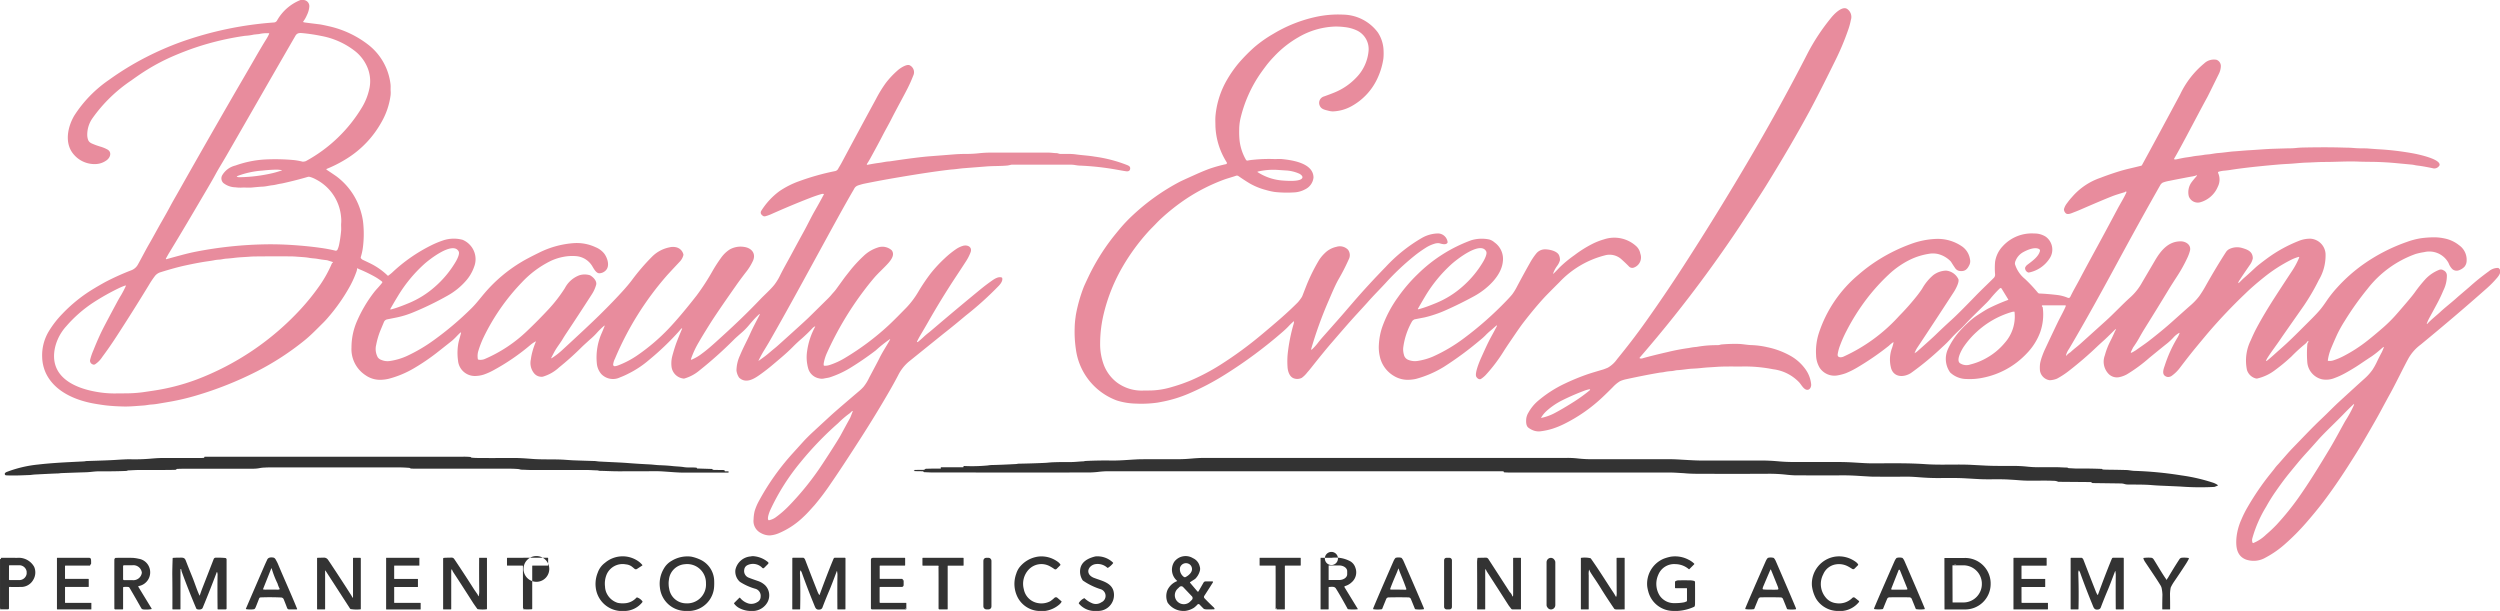 <svg xmlns="http://www.w3.org/2000/svg" width="348.027" height="85.048" viewBox="0 0 348.027 85.048">
  <g id="logo" transform="translate(-0.17)">
    <path id="Path_688" data-name="Path 688" d="M97.013,0a.862.862,0,0,1,.771.922,3.192,3.192,0,0,1-.324,1.158A4.374,4.374,0,0,1,96.936,3a.055.055,0,0,0-.008.049.053.053,0,0,0,.035.034,1.633,1.633,0,0,0,.238.053q.275.04,2.022.255.293.036,1.376.282a13.915,13.915,0,0,1,5.4,2.56,8.149,8.149,0,0,1,3.089,5.493c.04.362-.007.666.025,1.038a3.082,3.082,0,0,1-.034.631,10.132,10.132,0,0,1-1.249,3.608A13.951,13.951,0,0,1,102.97,22.1a17.759,17.759,0,0,1-2.766,1.411.069.069,0,0,0-.011.121q.5.319,1.341.9a9.391,9.391,0,0,1,3.48,5.112,8.3,8.3,0,0,1,.285,1.547,14.836,14.836,0,0,1-.061,3.3,8,8,0,0,1-.287,1.29.211.211,0,0,0,.033.189.772.772,0,0,0,.3.227q.239.112.918.437a9.578,9.578,0,0,1,2.5,1.743.057.057,0,0,0,.071,0,6.525,6.525,0,0,0,.523-.414,22.557,22.557,0,0,1,5.665-3.911,13.051,13.051,0,0,1,1.416-.574,4.708,4.708,0,0,1,2.757-.091,2.974,2.974,0,0,1,1.01.71,2.9,2.9,0,0,1,.583,3.045,5.828,5.828,0,0,1-1.217,2.035,9.532,9.532,0,0,1-2.4,1.934,42.819,42.819,0,0,1-4.829,2.356,12.714,12.714,0,0,1-2.288.717q-.6.121-1.4.28a.63.63,0,0,0-.436.4l-.511,1.227a10.938,10.938,0,0,0-.559,1.94,2.4,2.4,0,0,0,.237,1.726,1.051,1.051,0,0,0,.5.351,2.154,2.154,0,0,0,1.216.14,8.72,8.72,0,0,0,2.322-.686,22.448,22.448,0,0,0,3.731-2.193,43.815,43.815,0,0,0,5.272-4.461c.642-.635,1.177-1.344,1.767-2.042a20.714,20.714,0,0,1,5.262-4.444q.818-.487,2.435-1.278a12.816,12.816,0,0,1,4.823-1.3,6.19,6.19,0,0,1,2.991.574,2.97,2.97,0,0,1,1.192.879c.461.618.844,1.777.176,2.386a1.288,1.288,0,0,1-.854.36c-.416.01-.75-.6-.935-.908a2.9,2.9,0,0,0-2.2-1.469,6.5,6.5,0,0,0-1.882.093,7.261,7.261,0,0,0-1.8.591,13.856,13.856,0,0,0-3.964,2.956,29.617,29.617,0,0,0-5.292,7.574,13.216,13.216,0,0,0-.759,1.938,2.455,2.455,0,0,0-.084,1.144.137.137,0,0,0,.114.112,1.549,1.549,0,0,0,.858-.1,19.789,19.789,0,0,0,5.871-3.886q1.582-1.5,3.049-3.083a20.289,20.289,0,0,0,2.231-2.9,3.765,3.765,0,0,1,2.025-1.788,2.507,2.507,0,0,1,1.43-.008.353.353,0,0,1,.086.037c.412.242.944.779.809,1.3a4.788,4.788,0,0,1-.635,1.379q-1.869,2.9-3.439,5.256-.37.556-.507.791c-.369.635-.808,1.17-1.14,1.741q-.132.228-.533,1.008a.038.038,0,0,0,.054.05,10.119,10.119,0,0,0,1.344-1.016q3.757-3.454,5.293-4.962,1.978-1.942,3.418-3.545c.257-.286.725-.822,1.1-1.32a29.715,29.715,0,0,1,2.838-3.306,4.743,4.743,0,0,1,2.466-1.3,1.922,1.922,0,0,1,.833-.008,1.339,1.339,0,0,1,1.056,1.011.283.283,0,0,1-.009.116,2.021,2.021,0,0,1-.446.826q-1.639,1.749-1.893,2.041a42.771,42.771,0,0,0-7.182,11.525,2.386,2.386,0,0,0-.25.814.22.22,0,0,0,.248.233,1.966,1.966,0,0,0,.45-.114,12.581,12.581,0,0,0,2.76-1.463,27.524,27.524,0,0,0,4.262-3.647q1.611-1.691,3.9-4.619a31.647,31.647,0,0,0,2.226-3.43,20.559,20.559,0,0,1,1.165-1.8,4.44,4.44,0,0,1,1.191-1.163,3.071,3.071,0,0,1,2.076-.362c.971.152,1.63.884,1.2,1.894a7.721,7.721,0,0,1-1.022,1.648q-.831,1.08-1.4,1.9-2.735,3.894-3.682,5.42-1.1,1.765-1.412,2.328A12.366,12.366,0,0,0,150.91,50a.064.064,0,0,0,.018.064.061.061,0,0,0,.064.012,6.571,6.571,0,0,0,1.514-.9c.617-.447,1.38-1.121,1.772-1.475,2.576-2.32,4.359-4.015,6.313-6.065.506-.531,1.39-1.319,1.914-1.971a7.5,7.5,0,0,0,.8-1.292c.5-1.017,1.037-1.933,1.516-2.825q.831-1.549,1.856-3.418c.489-.893.991-1.944,1.482-2.794q.642-1.113,1.257-2.277a.039.039,0,0,0-.028-.056.628.628,0,0,0-.265,0q-.743.207-1.723.588-2.5.97-5.321,2.226a5.428,5.428,0,0,1-.828.291.38.38,0,0,1-.308-.051q-.5-.332-.21-.76a9.958,9.958,0,0,1,2.474-2.668,12.074,12.074,0,0,1,2.753-1.4,34.262,34.262,0,0,1,5.018-1.411.622.622,0,0,0,.442-.35c.125-.232.309-.513.425-.731,1.769-3.306,3.113-5.806,4.843-8.986a17.718,17.718,0,0,1,1.328-2.169,12.136,12.136,0,0,1,1.747-1.851c.3-.258,1.232-.878,1.632-.626a1.076,1.076,0,0,1,.459,1.432,18.921,18.921,0,0,1-.793,1.777c-.508,1.012-1.514,2.814-2.279,4.324-.381.751-.758,1.387-1.161,2.169q-.587,1.143-1.746,3.25-.221.4-.469.775a.073.073,0,0,0,.075.112q.963-.187,1.6-.267c.5-.061.907-.176,1.4-.206q.077,0,.56-.076,3.512-.517,5.136-.641,2.248-.171,3.151-.246,1-.083,1.849-.078a16.772,16.772,0,0,0,1.867-.1,14.848,14.848,0,0,1,1.606-.085q3.617,0,8.013,0c.385,0,.807.072,1.206.077a.166.166,0,0,1,.05.008l.315.088a.276.276,0,0,0,.077.011q.742,0,1.183,0a7.423,7.423,0,0,1,1.114.079c.785.108,1.662.15,2.534.3A19.374,19.374,0,0,1,211.686,23c.266.112.428.252.357.558q-.082.351-.56.283-.412-.06-1.22-.206a37.506,37.506,0,0,0-5.3-.584c-.32-.012-.732-.124-1.1-.124h-8.278a.712.712,0,0,0-.122.011,4.188,4.188,0,0,1-.457.1c-.99.1-1.944.054-2.976.135l-3.141.245c-.55.043-1.054.135-1.615.172q-.188.013-.649.069-2.5.3-6.55.982-2.652.444-4.975.917-.291.06-.527.132c-.388.12-.718.172-.936.58l-.082.151q-.837,1.422-2.14,3.784c-3.214,5.83-6.546,12.058-9.686,17.518q-.2.341-.664,1.1-.374.611-.745,1.372a.021.021,0,0,0,.031.026l.766-.553c.492-.356.942-.779,1.411-1.153q.252-.2.667-.575,3.471-3.118,4.061-3.692.8-.781,2.752-2.713a6.751,6.751,0,0,0,.482-.525c.2-.245.412-.443.613-.72l1.106-1.525q.183-.254,1.022-1.308a19.206,19.206,0,0,1,1.679-1.788,5.091,5.091,0,0,1,1.979-1.2,1.941,1.941,0,0,1,1.964.368c.453.576,0,1.25-.426,1.745-.57.653-1.431,1.415-2,2.079q-.732.86-1.456,1.822a45.3,45.3,0,0,0-5.1,8.586,6.032,6.032,0,0,0-.45,1.367,1.247,1.247,0,0,0-.029.391.1.1,0,0,0,.092.087,2.021,2.021,0,0,0,.749-.106,10.254,10.254,0,0,0,2.2-1.026,36.4,36.4,0,0,0,5.937-4.443c.825-.759,1.9-1.872,2.549-2.532a11.966,11.966,0,0,0,1.617-2.145,27.019,27.019,0,0,1,1.716-2.558,18.858,18.858,0,0,1,1.957-2.117,12.683,12.683,0,0,1,1.681-1.353,3.482,3.482,0,0,1,.856-.4c.6-.194,1.363.1,1.1.871a6.494,6.494,0,0,1-.7,1.354q-.414.646-1.228,1.876-2.1,3.168-4.028,6.556-.429.751-1,1.71-.183.3-.5.918a.072.072,0,0,0,.109.088q.417-.335.784-.682a9.577,9.577,0,0,1,.791-.668q.06-.046,1.287-1.089,2.672-2.273,5.781-4.827.827-.68,1.683-1.278c.365-.254.884-.593,1.352-.43a.1.1,0,0,1,.062.065c.109.37-.2.793-.45,1.063a45.512,45.512,0,0,1-4.632,4.178q-1.593,1.34-2.8,2.287-.246.192-5.14,4.14a5.951,5.951,0,0,0-1.473,1.9q-.552,1.053-1.2,2.176-1.851,3.211-4.078,6.677-2.626,4.089-4.031,6.114a34.4,34.4,0,0,1-2.319,3.09c-.491.54-1.012,1.147-1.527,1.614a11.157,11.157,0,0,1-3.465,2.3,3.908,3.908,0,0,1-1.248.3,2.5,2.5,0,0,1-1.229-.333,1.871,1.871,0,0,1-1.017-1.907,5.746,5.746,0,0,1,.145-1.135,7.319,7.319,0,0,1,.588-1.4,33.924,33.924,0,0,1,4.686-6.626l1.422-1.57q.661-.73,1.5-1.5,2.357-2.179,2.735-2.515.884-.786,3.733-3.209a6.718,6.718,0,0,0,.489-.483,5.894,5.894,0,0,0,.789-1.271q1.252-2.346,1.4-2.658c.461-.947.985-1.693,1.523-2.672a.03.03,0,0,0-.041-.041,18.6,18.6,0,0,0-1.963,1.566,42.057,42.057,0,0,1-3.673,2.51,13.578,13.578,0,0,1-2.742,1.243c-.161.052-.524.1-.836.165a1.472,1.472,0,0,1-.635-.026,1.944,1.944,0,0,1-1.526-1.422,5.726,5.726,0,0,1-.141-2.374,9.964,9.964,0,0,1,1.121-3.4.029.029,0,0,0-.041-.039,1.491,1.491,0,0,0-.268.178,21.368,21.368,0,0,1-1.575,1.53q-.614.526-1.181,1.1c-.9.916-1.784,1.635-2.825,2.516q-.9.765-1.847,1.43c-.838.592-1.888,1.21-2.806.418a.351.351,0,0,1-.073-.087,2.235,2.235,0,0,1-.339-.946,5.1,5.1,0,0,1,.492-2.108c.4-.988,1.019-2.132,1.352-2.877.452-1.01.827-1.689,1.4-2.809a.041.041,0,0,0-.011-.052.043.043,0,0,0-.055,0q-.277.247-.593.572-.25.258-.909,1.036a8.561,8.561,0,0,1-.912.927q-.865.756-1.075.967a55.591,55.591,0,0,1-4.8,4.3A5.748,5.748,0,0,1,150,52.693a.339.339,0,0,1-.173,0,1.887,1.887,0,0,1-1.624-1.7,3.986,3.986,0,0,1,.11-1.42q.312-1.162.6-1.921t.77-1.891a.041.041,0,0,0-.06-.05,1.545,1.545,0,0,0-.3.323,38.074,38.074,0,0,1-4.309,4.126,13.579,13.579,0,0,1-2.754,1.825,10.912,10.912,0,0,1-1.206.543,2.25,2.25,0,0,1-2.63-.466,2.619,2.619,0,0,1-.617-1.51,8.341,8.341,0,0,1,.7-4.222q.2-.463.39-.955a.034.034,0,0,0-.054-.038,10.211,10.211,0,0,0-.947.909,8.91,8.91,0,0,1-.93.919q-.047.035-.679.614-.441.4-.667.627a39.711,39.711,0,0,1-3.08,2.754,5.654,5.654,0,0,1-2.264,1.281,1.331,1.331,0,0,1-1.25-.539,2.265,2.265,0,0,1-.4-1.87,7.6,7.6,0,0,1,.2-1.022,10.211,10.211,0,0,1,.5-1.447.024.024,0,0,0-.034-.032,3.66,3.66,0,0,0-.713.479,30.243,30.243,0,0,1-5.1,3.5,8.572,8.572,0,0,1-1.4.632,4.116,4.116,0,0,1-1.292.2,2.344,2.344,0,0,1-2.3-2.149,7.655,7.655,0,0,1,.013-2.217c.069-.479.268-1.066.409-1.637a.05.05,0,0,0-.081-.049c-.45.4-.765.817-1.262,1.212q-1.387,1.1-2.083,1.644a29.44,29.44,0,0,1-3.065,2.08,13.722,13.722,0,0,1-3.567,1.5,5.513,5.513,0,0,1-.915.137,3.527,3.527,0,0,1-2.317-.621,4.336,4.336,0,0,1-1.964-3.875,9.2,9.2,0,0,1,.736-3.593,18.846,18.846,0,0,1,2.367-4.039c.353-.464.824-.907,1.169-1.379a.115.115,0,0,0-.021-.158,7.72,7.72,0,0,0-1.02-.687,20.1,20.1,0,0,0-2.22-1.066c-.087-.035-.082-.065-.128-.1a.05.05,0,0,0-.041-.01.048.048,0,0,0-.033.026,2.726,2.726,0,0,0-.075.335,14.022,14.022,0,0,1-.9,2.056,25.159,25.159,0,0,1-2.7,3.977c-.339.4-.68.817-1.083,1.214-.848.83-1.652,1.689-2.615,2.465a38.1,38.1,0,0,1-6.627,4.3,49.541,49.541,0,0,1-8.433,3.354,33.124,33.124,0,0,1-3.594.851q-.512.09-1.763.3a7.926,7.926,0,0,1-.842.1c-.4.02-.722.109-1.124.136-.794.052-1.867.158-2.689.142q-1.323-.027-2.384-.137-.588-.061-1.651-.24c-2.685-.451-5.647-1.662-6.88-4.282a5.649,5.649,0,0,1-.509-2.22,6.463,6.463,0,0,1,.928-3.6,13.58,13.58,0,0,1,1.91-2.454,20.975,20.975,0,0,1,3.337-2.829q.96-.653,2.592-1.559a34.781,34.781,0,0,1,3.591-1.625,1.769,1.769,0,0,0,1-.874c.466-.827,1.039-1.959,1.566-2.865.5-.855,1.16-2.1,1.7-3.035q.792-1.383,1.184-2.121c.421-.794.819-1.455,1.3-2.314q2.253-4,5.477-9.621,1.907-3.326,3.385-5.858,1.035-1.773,1.567-2.7,1.01-1.763,1.72-2.9a5.274,5.274,0,0,0,.346-.667.044.044,0,0,0,0-.04.046.046,0,0,0-.033-.023,4.863,4.863,0,0,0-1.392.117q-.736.068-.784.086a7.469,7.469,0,0,1-1.155.156,39.012,39.012,0,0,0-6.91,1.634q-1.349.455-2.894,1.109a28.166,28.166,0,0,0-3.838,1.987q-.952.587-2.184,1.478A20.816,20.816,0,0,0,67.6,16.456a3.976,3.976,0,0,0-.724,2.5c.065.483.139.794.623,1.016a9.574,9.574,0,0,0,1.228.447,4.967,4.967,0,0,1,.92.376c.73.386.415,1.206-.15,1.564a2.715,2.715,0,0,1-1.529.483,3.787,3.787,0,0,1-2.957-1.317c-1.39-1.567-.85-3.916.068-5.455A17.42,17.42,0,0,1,69.9,11.117,40.123,40.123,0,0,1,74.984,8a42.1,42.1,0,0,1,4.865-2.13,49,49,0,0,1,13.03-2.743.527.527,0,0,0,.413-.271A6.486,6.486,0,0,1,96.564,0ZM77.822,35.991a.063.063,0,0,0,.006.071.066.066,0,0,0,.069.022q.73-.212,2.093-.576,1.173-.314,2.112-.494a55.449,55.449,0,0,1,9.591-1q1.836-.03,3.8.1,2.062.14,3.78.381a21.044,21.044,0,0,1,2.083.385.273.273,0,0,0,.351-.128,3.187,3.187,0,0,0,.213-.632,17.106,17.106,0,0,0,.289-1.97c.038-.353-.021-.728.013-1.109a4.258,4.258,0,0,0-.017-.834,6.5,6.5,0,0,0-3.511-5.237,3.752,3.752,0,0,0-.831-.342.552.552,0,0,0-.3,0q-1.536.453-3.3.849-.315.071-.456.091c-.4.056-.747.179-1.146.217-.43.042-.939.187-1.416.2q-.35.012-1.382.114c-.515.051-1.017-.01-1.493.018a4.617,4.617,0,0,1-.864-.041,2.786,2.786,0,0,1-1.686-.6.894.894,0,0,1-.185-1.033,2.9,2.9,0,0,1,1.865-1.4,14.687,14.687,0,0,1,4.137-.844,28.578,28.578,0,0,1,3.991.084,9.3,9.3,0,0,1,1.181.212.365.365,0,0,0,.129.008,1.19,1.19,0,0,0,.36-.072,20.571,20.571,0,0,0,7.877-7.584,8.261,8.261,0,0,0,.916-2.279,4.962,4.962,0,0,0-.316-3.4A5.675,5.675,0,0,0,104.254,7.2,10.767,10.767,0,0,0,99.5,5.015a24.575,24.575,0,0,0-2.634-.4c-.4-.033-.762-.068-1.016.368-3.467,5.989-6.414,11.153-9.621,16.711-.6,1.039-1.057,1.748-1.543,2.647q-.335.621-1.142,1.993c-2.249,3.825-3.369,5.738-5.307,8.923Q78.163,35.378,77.822,35.991Zm16.143-12.3a3.979,3.979,0,0,0-.714-.073,19.086,19.086,0,0,0-2,.129,12.088,12.088,0,0,0-3.534.781.041.041,0,0,0,0,.075.822.822,0,0,0,.37.069,21.8,21.8,0,0,0,4.627-.579q.548-.133,1.257-.371a.017.017,0,0,0,.011-.017A.015.015,0,0,0,93.965,23.688Zm15.1,19.325a.048.048,0,0,0,.052.07q.153-.034.452-.123.809-.243,2.017-.746a12.94,12.94,0,0,0,3.643-2.26,14.162,14.162,0,0,0,2.994-3.623c.179-.33.524-1.012.352-1.334-.794-1.487-4.137,1.157-4.848,1.81a19.733,19.733,0,0,0-3.6,4.387Q109.551,42.145,109.06,43.013Zm-8-6.534-.762-.243a.449.449,0,0,0-.078-.017q-.765-.086-1.228-.173c-.443-.083-.823-.078-1.226-.152-.577-.107-1.271-.123-1.829-.172q-.374-.033-.907-.035-2.879-.012-4.815.011-.333,0-.849.042c-.788.058-1.307.063-2.112.165q-.46.058-1.054.1c-.363.025-.7.133-.992.135a4.809,4.809,0,0,0-.746.1q-.366.067-.8.127-1.214.166-3.112.577-1.4.3-3.466.944a1.611,1.611,0,0,0-.757.481,12,12,0,0,0-.872,1.293q-2.176,3.577-4.538,7.206-1,1.539-1.952,2.807a3.5,3.5,0,0,1-1.021,1.045.371.371,0,0,1-.375-.024.529.529,0,0,1-.3-.621,8.223,8.223,0,0,1,.465-1.345q.7-1.752,1.335-3,.41-.811,1.908-3.6.3-.562.609-1.062a13.4,13.4,0,0,0,.65-1.259.05.05,0,0,0-.06-.069,7.865,7.865,0,0,0-.9.367,32.523,32.523,0,0,0-3.543,1.992,18.1,18.1,0,0,0-3.784,3.309,6.653,6.653,0,0,0-1.561,2.933c-.9,4.034,2.583,5.67,5.824,6.215a14.258,14.258,0,0,0,2.252.211q.664.006,2.262-.019a18.085,18.085,0,0,0,2.346-.217l.967-.144a29.715,29.715,0,0,0,6.021-1.543,38.031,38.031,0,0,0,14.523-9.817,31.492,31.492,0,0,0,2.684-3.349,16.936,16.936,0,0,0,1.648-2.992c.04-.091.1-.1.149-.146a.026.026,0,0,0-.009-.046ZM173.4,57.21c-.161.073-.292.27-.425.351a13.255,13.255,0,0,0-1.574,1.349,45.372,45.372,0,0,0-5.206,5.4,30.506,30.506,0,0,0-4.235,6.685c-.117.25-.48,1.182-.261,1.4a.1.1,0,0,0,.092.026,2.449,2.449,0,0,0,.85-.356,13.86,13.86,0,0,0,1.926-1.665,39.343,39.343,0,0,0,4.047-4.912q.519-.744,1.6-2.42,1.261-1.962,1.531-2.461.866-1.6,1.32-2.417.059-.109.375-.942a.028.028,0,0,0-.038-.035Z" transform="translate(-54.554)" fill="#e88c9d"/>
    <path id="Path_689" data-name="Path 689" d="M2204.265,60.625a.586.586,0,0,0,.363.023q1.095-.328,3.528-.888a29.727,29.727,0,0,1,2.978-.565,8.23,8.23,0,0,1,.846-.132,2.664,2.664,0,0,0,.349-.041,15.384,15.384,0,0,1,2.716-.22,1.531,1.531,0,0,0,.5-.077.369.369,0,0,1,.082-.017,21.183,21.183,0,0,1,2.4-.079c.6.015,1.289.158,1.827.165a11.737,11.737,0,0,1,2.183.29,11.236,11.236,0,0,1,3.275,1.231,6.426,6.426,0,0,1,2.127,1.969,4.242,4.242,0,0,1,.7,1.938c.055.41-.221.924-.69.771-.389-.126-.683-.682-.961-1a6.023,6.023,0,0,0-3.648-1.838,20.228,20.228,0,0,0-4.3-.382c-.919.016-2.4-.034-3.578.053-.757.055-1.28.067-2.043.15q-.649.07-1.335.1c-.633.03-1.413.181-2.052.207-.248.01-.582.12-.867.13a7.051,7.051,0,0,0-1.071.148c-.2.039-.4.044-.608.079q-2.157.372-4.657.917a4.427,4.427,0,0,0-.7.22,1.5,1.5,0,0,0-.148.073,4.768,4.768,0,0,0-.939.786q-.719.726-1.41,1.38a21.992,21.992,0,0,1-5.375,3.755,11.668,11.668,0,0,1-1.673.679,9.1,9.1,0,0,1-1.5.327,2.151,2.151,0,0,1-.968-.054,2.7,2.7,0,0,1-.853-.446c-.334-.273-.327-.892-.272-1.314a2.222,2.222,0,0,1,.308-.8,5.933,5.933,0,0,1,1.25-1.546,16.843,16.843,0,0,1,3.832-2.479,30.687,30.687,0,0,1,3.26-1.328q.517-.172,2.063-.627.149-.044.623-.241a4.008,4.008,0,0,0,1.3-1.193c1.393-1.706,2.725-3.432,3.992-5.218q2.672-3.767,5.1-7.513,4.946-7.641,9.56-15.513,4.267-7.281,7.94-14.463a28.815,28.815,0,0,1,3.166-4.77c.408-.524,1.525-1.692,2.23-1.3a1.352,1.352,0,0,1,.55,1.58,9.052,9.052,0,0,1-.388,1.409,35.866,35.866,0,0,1-1.71,4.086q-2.331,4.735-3.649,7.178-2.562,4.745-6.119,10.482-.369.6-2.257,3.5-1.373,2.113-2.3,3.473a181.115,181.115,0,0,1-12.442,16.245q-.193.223-.541.629a.033.033,0,0,0-.007.03.035.035,0,0,0,.022.023Zm-6.985,4.316a4,4,0,0,0-.706.2,31.28,31.28,0,0,0-3.066,1.33,9.772,9.772,0,0,0-2.209,1.5,3.925,3.925,0,0,0-.747.922.024.024,0,0,0,0,.027.024.024,0,0,0,.025.009,7,7,0,0,0,1.831-.656q1.144-.6,2.762-1.626a22.456,22.456,0,0,0,2.171-1.579.078.078,0,0,0,.021-.093A.076.076,0,0,0,2197.28,64.941Z" transform="translate(-1975.84 -10.752)" fill="#e88c9d"/>
    <path id="Path_690" data-name="Path 690" d="M1571.665,63.556a.035.035,0,0,0-.057-.029,9.056,9.056,0,0,0-.732.708q-.268.285-.738.7a63.482,63.482,0,0,1-8.029,5.964,36.007,36.007,0,0,1-5.068,2.667,17.852,17.852,0,0,1-3.549,1.111q-.676.133-.816.155a15.9,15.9,0,0,1-3.038.139,9.377,9.377,0,0,1-2.641-.434,8.824,8.824,0,0,1-5.7-7.137,16.566,16.566,0,0,1-.168-2.979,11.818,11.818,0,0,1,.121-1.457q.031-.28.089-.579a21.26,21.26,0,0,1,1.043-3.62q.1-.26.763-1.654a29.771,29.771,0,0,1,3.064-4.978c.338-.452,1.01-1.256,1.3-1.607a21.46,21.46,0,0,1,1.824-1.888,29.97,29.97,0,0,1,6.425-4.548q.254-.134,2.078-.955,1.477-.666,2.345-.953a19.47,19.47,0,0,1,2.017-.544.159.159,0,0,0,.114-.1.161.161,0,0,0-.013-.149,10.088,10.088,0,0,1-1.574-5.011q0-.075-.015-.841a6.511,6.511,0,0,1,.043-.837,12.193,12.193,0,0,1,1.622-4.871,16.419,16.419,0,0,1,1.613-2.29,24.018,24.018,0,0,1,2.135-2.169,17.423,17.423,0,0,1,2.646-1.865,19.541,19.541,0,0,1,5.914-2.361,14.566,14.566,0,0,1,3.833-.322,6.151,6.151,0,0,1,4.817,2.48,4.849,4.849,0,0,1,.8,2.609,7.255,7.255,0,0,1-.025,1.015,9.8,9.8,0,0,1-.723,2.529,8.483,8.483,0,0,1-3.689,4.1,5.8,5.8,0,0,1-2.639.741,2.8,2.8,0,0,1-.67-.111c-.56-.139-.965-.236-1.162-.738a.931.931,0,0,1,.59-1.227q.8-.282,1.46-.55a8.655,8.655,0,0,0,3.021-2.047,6.052,6.052,0,0,0,1.754-3.851,2.865,2.865,0,0,0-1.711-2.78,5.434,5.434,0,0,0-1.678-.439,8.91,8.91,0,0,0-1.388-.067,10.793,10.793,0,0,0-5.023,1.5,14.482,14.482,0,0,0-3.376,2.683,15.28,15.28,0,0,0-1.023,1.173q-.532.706-.756,1.026a18.437,18.437,0,0,0-2.908,6.512,7.362,7.362,0,0,0-.154,1.455,11.581,11.581,0,0,0,.047,1.463,6.951,6.951,0,0,0,.893,2.731.228.228,0,0,0,.249.109,5.549,5.549,0,0,1,.66-.1,21.3,21.3,0,0,1,3.035-.11c.318.012.7-.035,1.094.006,1.447.15,4.354.567,4.365,2.577a2.058,2.058,0,0,1-1.175,1.637,3.526,3.526,0,0,1-1.474.419,15.531,15.531,0,0,1-2.747-.057,8.9,8.9,0,0,1-1.254-.282,9.139,9.139,0,0,1-2.244-.917q-.741-.445-1.554-1.013a.374.374,0,0,0-.357-.038c-.552.194-1.217.366-1.748.566a25.59,25.59,0,0,0-5.158,2.629,28.631,28.631,0,0,0-3.454,2.717q-.383.35-.821.813c-.307.323-.681.679-1.07,1.111a28.906,28.906,0,0,0-3.445,4.7,24.392,24.392,0,0,0-2.7,6.669,17.72,17.72,0,0,0-.5,4.111,8.256,8.256,0,0,0,.529,3.054,5.611,5.611,0,0,0,1.806,2.4,5.77,5.77,0,0,0,3.7,1.125l1.022-.01a10.917,10.917,0,0,0,2.927-.484,23.107,23.107,0,0,0,2.7-.945,29.4,29.4,0,0,0,4.032-2.132,53.765,53.765,0,0,0,5.881-4.315c1.668-1.4,3.4-2.85,4.948-4.418a6.738,6.738,0,0,0,.484-.641,1.1,1.1,0,0,0,.126-.235q.576-1.483.684-1.741a25.121,25.121,0,0,1,1.643-3.257,5.265,5.265,0,0,1,.772-.931,3.284,3.284,0,0,1,1.644-.9,1.573,1.573,0,0,1,1.6.4,1.24,1.24,0,0,1,.116,1.335,28.8,28.8,0,0,1-1.469,2.859c-.506.922-.947,2.009-1.358,2.954a55.823,55.823,0,0,0-2.415,6.7.057.057,0,0,0,.093.058,6.68,6.68,0,0,0,.824-.9q.329-.432.778-.938,2.42-2.729,2.873-3.259.389-.455,1.267-1.472,2.123-2.459,4.548-4.943a21.652,21.652,0,0,1,5.089-4.061,4.684,4.684,0,0,1,2.027-.589,1.375,1.375,0,0,1,1.5,1.191.146.146,0,0,1-.02.1c-.217.354-.789.157-1.16.063a1.61,1.61,0,0,0-.677.083,4.822,4.822,0,0,0-1.25.592,16.659,16.659,0,0,0-1.582,1.136,35.7,35.7,0,0,0-3.942,3.729c-.954,1.028-1.713,1.774-2.532,2.708q-.188.215-1.467,1.607c-1.165,1.27-2.343,2.648-3.515,4q-.992,1.141-2.839,3.473-.315.4-.532.634a3.806,3.806,0,0,1-.776.775,1.386,1.386,0,0,1-1.073.088c-.647-.2-.886-.991-.921-1.622a11.447,11.447,0,0,1,.008-1.638,24.029,24.029,0,0,1,.838-4.31A1.462,1.462,0,0,0,1571.665,63.556Zm-5.058-20.8a7.383,7.383,0,0,0,3.516,1.165c.539.039,2.477.189,2.7-.38.1-.25-.276-.517-.478-.6a5.364,5.364,0,0,0-1.768-.422l-1.114-.074a9.5,9.5,0,0,0-2.847.227.046.046,0,0,0-.036.038.049.049,0,0,0,.022.049Z" transform="translate(-1391.353 -18.786)" fill="#e88c9d"/>
    <path id="Path_691" data-name="Path 691" d="M2617.2,126.038a1.408,1.408,0,0,0,.436-.278q1.924-1.7,2.573-2.33,1.031-1,2.181-2.042.951-.863,3.268-3.256c.929-.96,1.771-1.739,2.552-2.526a.64.64,0,0,0,.231-.571,10.179,10.179,0,0,1,0-1.7,4.016,4.016,0,0,1,1.065-2.189,5.462,5.462,0,0,1,4.384-1.772,2.892,2.892,0,0,1,1.6.444,2.214,2.214,0,0,1,.513,3.073,4.471,4.471,0,0,1-2.851,1.916.181.181,0,0,1-.1-.007.662.662,0,0,1-.435-.59.164.164,0,0,1,.011-.089.99.99,0,0,1,.323-.406c.646-.487,1.552-1.12,1.737-1.907a.24.24,0,0,0-.115-.263c-.572-.331-1.582.076-2.2.417a2.367,2.367,0,0,0-1.079,1.211.915.915,0,0,0-.086.456,4.229,4.229,0,0,0,1.4,2.076,21.286,21.286,0,0,1,1.791,1.912.3.3,0,0,0,.222.112q1.026.04,2.478.206a5.577,5.577,0,0,1,1.459.387q.242.1.371-.166c.467-.961.839-1.554,1.382-2.591q.6-1.145,2.339-4.335,1.019-1.865,2.832-5.268c.431-.81.9-1.539,1.232-2.288a.145.145,0,0,0,.007-.1.065.065,0,0,0-.06-.049.146.146,0,0,0-.1.05.2.2,0,0,1-.09.053q-1.188.35-1.7.55-1.307.51-4.533,1.912-.317.138-.7.283c-.449.169-1,.459-1.276.163a.758.758,0,0,1-.232-.543,2.239,2.239,0,0,1,.445-.858,8.025,8.025,0,0,1,.673-.83,9.079,9.079,0,0,1,3.977-2.687q1.208-.468,2.576-.894c1.021-.317,1.983-.5,3.082-.785a.169.169,0,0,0,.106-.083q1.582-2.884,5.314-9.838a12.508,12.508,0,0,1,3.327-4.3,1.987,1.987,0,0,1,1.729-.528.929.929,0,0,1,.613.9,2.579,2.579,0,0,1-.275,1.059q-1.438,2.926-1.6,3.227-.516.935-1.449,2.7-1.737,3.29-2.457,4.6-.445.812-.728,1.287a.06.06,0,0,0,0,.055.06.06,0,0,0,.043.034.705.705,0,0,0,.278,0q1-.217,1.331-.261.667-.09.836-.126c.552-.117,1.131-.13,1.717-.245q.1-.018.629-.066c.336-.03.883-.153,1.345-.183.619-.039,1.535-.188,2.194-.23.728-.048,1.414-.118,2.017-.152,1.3-.074,2.341-.173,3.51-.21q1.863-.06,2.007-.06a9.76,9.76,0,0,0,1.047-.046q.489-.055,1.044-.067,3.065-.064,5.29,0l.826.021c.6,0,1.115.083,1.714.088q.957.009,1,.013,1.21.1,1.865.133a39.3,39.3,0,0,1,4.394.526c.659.11,3.938.772,3.875,1.635a.19.19,0,0,1-.025.083.83.83,0,0,1-1,.367q-1.274-.261-1.9-.336-.338-.04-.5-.074a3.424,3.424,0,0,0-.5-.082l-2.006-.189q-1.843-.175-3.557-.19-1.273-.012-1.751-.032c-1.636-.071-3.227.051-4.755.048-.9,0-1.656.064-2.535.089-.791.022-1.639.128-2.407.169q-.942.05-1.394.088-2.333.2-4.285.423-1.5.176-2.463.331-.407.066-.838.106a3.8,3.8,0,0,0-.845.152.126.126,0,0,0-.08.159,2.207,2.207,0,0,1-.038,1.934,3.739,3.739,0,0,1-2.492,2.172,1.326,1.326,0,0,1-1.545-.852,2.358,2.358,0,0,1,.409-1.979q.26-.35.724-.869a.043.043,0,0,0-.048-.068,3.472,3.472,0,0,1-.775.186q-2.092.394-3.047.593a4.771,4.771,0,0,0-.883.237.969.969,0,0,0-.384.411q-2.349,4.128-5.149,9.273-.45.825-1.227,2.261-3.029,5.59-5.354,9.6-.468.809-.947,1.618a2.657,2.657,0,0,0-.418.9.036.036,0,0,0,.064.023,2.071,2.071,0,0,1,.5-.432.775.775,0,0,0,.127-.1c.446-.417.907-.747,1.309-1.108q2.443-2.2,3.618-3.263c1.078-.977,2.144-2.126,3.265-3.146a7.85,7.85,0,0,0,1.691-2.094q.025-.048,1.811-3.084c.8-1.366,1.855-2.707,3.626-2.679.717.012,1.46.524,1.244,1.33a5.758,5.758,0,0,1-.3.84,20.418,20.418,0,0,1-1.534,2.769q-.786,1.214-1.121,1.767-1.436,2.373-3.407,5.533-.294.472-.717,1.233a14.626,14.626,0,0,1-.813,1.274c-.01.016-.021.033-.03.05l-.3.616a.07.07,0,0,0,.095.092,6.137,6.137,0,0,0,.634-.365c.5-.367,1.206-.828,1.791-1.284q1.883-1.465,3.143-2.591,2.286-2.044,2.606-2.32a8.5,8.5,0,0,0,1.254-1.317,16.03,16.03,0,0,0,.958-1.548q1.432-2.534,2.752-4.574a1.22,1.22,0,0,1,.563-.474,2.479,2.479,0,0,1,1.724-.1c.745.221,1.422.483,1.458,1.389a.316.316,0,0,1-.011.094,2.366,2.366,0,0,1-.335.773q-.931,1.339-1.557,2.3a.768.768,0,0,0-.118.279.04.04,0,0,0,.02.041.037.037,0,0,0,.044-.006c.278-.261.5-.51.745-.718s.783-.694,1.576-1.43q.4-.372,1.625-1.279a19.486,19.486,0,0,1,4.418-2.438,4.129,4.129,0,0,1,1.64-.306,2.252,2.252,0,0,1,2.079,2.1,6.69,6.69,0,0,1-.949,3.674,29.94,29.94,0,0,1-2.124,3.626l-2.469,3.523q-.471.672-.644.93c-.619.929-1.392,1.919-1.9,2.739a1.849,1.849,0,0,0-.187.375.047.047,0,0,0,.018.054.049.049,0,0,0,.058,0c.708-.564,1.069-.926,1.889-1.646,1.2-1.05,2.108-1.96,3.546-3.4.649-.648,1.41-1.383,2.014-2.1q.352-.416.924-1.261a16.2,16.2,0,0,1,1.452-1.824,22.292,22.292,0,0,1,3.624-3.219,24.637,24.637,0,0,1,6.121-3.139,10.432,10.432,0,0,1,1.888-.493,14.253,14.253,0,0,1,1.947-.133,7.294,7.294,0,0,1,1.474.185,4.7,4.7,0,0,1,1.9.913,2.466,2.466,0,0,1,1.058,2.184,1.315,1.315,0,0,1-.309.824,1.954,1.954,0,0,1-.854.512.9.9,0,0,1-.821-.186,2.3,2.3,0,0,1-.527-.839,3.035,3.035,0,0,0-3.4-1.529,8.949,8.949,0,0,0-1.2.26,14.769,14.769,0,0,0-6.693,4.859,41.242,41.242,0,0,0-3.166,4.455,17.858,17.858,0,0,0-1.053,1.884q-.493,1.08-.862,1.98a6.767,6.767,0,0,0-.439,1.629.062.062,0,0,0,.054.071,1.641,1.641,0,0,0,.708-.067,9.1,9.1,0,0,0,1.341-.553,20.7,20.7,0,0,0,3.4-2.184q1.007-.794,2.226-1.857a19.639,19.639,0,0,0,1.884-1.89q1.99-2.279,2.47-2.948a20.022,20.022,0,0,1,1.454-1.821,5.219,5.219,0,0,1,1.989-1.361.648.648,0,0,1,.563.069.782.782,0,0,1,.485.728,4.607,4.607,0,0,1-.5,2.1,19.467,19.467,0,0,1-.869,1.827q-.761,1.412-1.075,1.983a5.266,5.266,0,0,0-.355.8.032.032,0,0,0,.014.037.032.032,0,0,0,.039,0,11.669,11.669,0,0,1,.9-.86q.765-.658.834-.724c.72-.692,1.754-1.469,2.5-2.162l1.639-1.4a31.474,31.474,0,0,1,2.7-2.177,2,2,0,0,1,1.292-.481.238.238,0,0,1,.1.046c.464.357.088.951-.189,1.283a14.2,14.2,0,0,1-1.484,1.52q-4.328,3.835-9.2,7.835a6.214,6.214,0,0,0-1.708,1.932c-.705,1.283-1.734,3.441-2.543,4.9q-.362.651-1.307,2.407c-.717,1.334-1.756,3.1-2.5,4.381q-.666,1.144-2.152,3.458-1.692,2.634-3.321,4.781-1.054,1.387-2.461,3a31.44,31.44,0,0,1-2.817,2.837,13.68,13.68,0,0,1-2.754,1.933,3.279,3.279,0,0,1-2.757.285c-1.311-.513-1.415-1.8-1.322-3.02a8.2,8.2,0,0,1,.674-2.518,15.137,15.137,0,0,1,.908-1.81,37.034,37.034,0,0,1,3.126-4.568q.529-.658.546-.683a5.556,5.556,0,0,1,.559-.671q.011-.01,1.1-1.256.51-.584,1.133-1.225c1.684-1.733,2.557-2.668,3.813-3.857.957-.906,1.678-1.667,2.556-2.47q2.6-2.381,3.37-3.067a7.411,7.411,0,0,0,1.143-1.253,9.018,9.018,0,0,0,.67-1.214q.247-.516.63-1.239c.109-.2.2-.475.308-.711a.025.025,0,0,0,0-.027.022.022,0,0,0-.026,0,.906.906,0,0,0-.229.141,14.565,14.565,0,0,1-1.44,1.156q-.4.255-1.72,1.145c-.619.417-1.431.9-2.043,1.234a10.658,10.658,0,0,1-1.474.666,3.073,3.073,0,0,1-1.717.151,2.67,2.67,0,0,1-2.013-2.255,14.994,14.994,0,0,1,0-2.634.518.518,0,0,1,.126-.276.112.112,0,0,0,.006-.126l-.017-.026a.038.038,0,0,0-.063,0,2.34,2.34,0,0,1-.5.516,21.952,21.952,0,0,0-1.772,1.636,24.617,24.617,0,0,1-2.227,1.85,6.5,6.5,0,0,1-2.524,1.208.437.437,0,0,1-.215-.01,1.754,1.754,0,0,1-1.222-1.179,6.347,6.347,0,0,1,.531-4.131q.408-.963.818-1.728,1.021-1.914,2.543-4.275.929-1.442,2.417-3.7a10.526,10.526,0,0,0,.963-1.823.06.06,0,0,0-.072-.081,5.68,5.68,0,0,0-1.075.414,21.184,21.184,0,0,0-3.664,2.352q-1.588,1.264-2.7,2.349a74.574,74.574,0,0,0-5.3,5.6q-1.57,1.883-1.882,2.269-.871,1.078-1.893,2.426a5.2,5.2,0,0,1-1.23,1.193.941.941,0,0,1-.359.112.66.66,0,0,1-.369-.068c-.613-.275-.365-.977-.171-1.523a18.28,18.28,0,0,1,1.758-3.87,3.533,3.533,0,0,0,.293-.608.05.05,0,0,0-.014-.054.049.049,0,0,0-.056,0,3.174,3.174,0,0,0-.749.6,8.044,8.044,0,0,1-.98.914q-.368.285-2.374,1.923a21.785,21.785,0,0,1-3.144,2.316,3.67,3.67,0,0,1-.972.373,1.629,1.629,0,0,1-1.663-.52,2.451,2.451,0,0,1-.441-2.492,10.042,10.042,0,0,1,.766-1.986q.325-.631.63-1.341a.636.636,0,0,1,.138-.208.05.05,0,0,0,.014-.042.048.048,0,0,0-.024-.036l-.025-.015a.034.034,0,0,0-.041,0q-1.2,1.193-1.545,1.5-.664.594-1.047.959c-1.213,1.161-2.506,2.263-3.784,3.26a11.5,11.5,0,0,1-1.739,1.149,3.056,3.056,0,0,1-.927.217.413.413,0,0,1-.129,0,1.6,1.6,0,0,1-1.314-1.3,4.373,4.373,0,0,1,.017-1.048,6.524,6.524,0,0,1,.3-1.039,10.215,10.215,0,0,1,.415-1q1.015-2.17,1.729-3.65c.363-.753.84-1.573,1.126-2.27a.086.086,0,0,0-.008-.079.084.084,0,0,0-.07-.038h-3.159a.082.082,0,0,0-.059.026q-.078.083.041.183a.138.138,0,0,1,.049.089,7.4,7.4,0,0,1-.374,3.5,8.486,8.486,0,0,1-1.9,2.95,11.368,11.368,0,0,1-6.034,3.328,8.852,8.852,0,0,1-2.288.183,3.349,3.349,0,0,1-2.293-.912,3.268,3.268,0,0,1-.307-3.253,10.309,10.309,0,0,1,1.5-2.346,15.589,15.589,0,0,1,1.2-1.242,9.442,9.442,0,0,1,1.34-1.086q1.246-.811,1.628-1a27.812,27.812,0,0,1,2.709-1.173.038.038,0,0,0,.023-.022.036.036,0,0,0,0-.031l-.928-1.52a.163.163,0,0,0-.252-.031,16.362,16.362,0,0,0-1.328,1.448,8.446,8.446,0,0,1-.62.667c-1.2,1.188-2.081,2.023-2.9,2.912q-.327.352-.648.648-.768.71-1.287,1.278a14.683,14.683,0,0,1-1.209,1.206,40.249,40.249,0,0,1-4.379,3.625c-.926.6-2.294.657-2.736-.583a4.62,4.62,0,0,1,.051-2.758,6.273,6.273,0,0,0,.26-.9.041.041,0,0,0-.059-.041,4.755,4.755,0,0,0-.581.482,38.535,38.535,0,0,1-4.465,3.063,11.582,11.582,0,0,1-1.506.751,6.646,6.646,0,0,1-1.17.313,2.46,2.46,0,0,1-2.5-1.06,3.579,3.579,0,0,1-.5-1.764,8.37,8.37,0,0,1,.372-3.016,17.851,17.851,0,0,1,5.543-8.187,22.186,22.186,0,0,1,2.952-2.171,23.51,23.51,0,0,1,4.3-2.082,11.312,11.312,0,0,1,3.594-.72,5.938,5.938,0,0,1,3.631,1.1,2.669,2.669,0,0,1,1.034,1.74,1.194,1.194,0,0,1-.07.753c-.286.614-.606.963-1.349.874a.909.909,0,0,1-.657-.415q-.253-.367-.552-.844a.6.6,0,0,0-.077-.1,3.71,3.71,0,0,0-1.763-1.006,3.2,3.2,0,0,0-1.307-.016,9.239,9.239,0,0,0-2.51.78,12.089,12.089,0,0,0-3.043,2.108,27.587,27.587,0,0,0-3.011,3.322,30.216,30.216,0,0,0-2.863,4.536,17.239,17.239,0,0,0-.868,1.949,5.877,5.877,0,0,0-.352,1.3c-.047.473.494.442.784.321a23.6,23.6,0,0,0,7.786-5.684,34.449,34.449,0,0,0,2.583-2.935q.342-.45.6-.834a6.871,6.871,0,0,1,1.57-1.916,3.116,3.116,0,0,1,1.78-.616,2.119,2.119,0,0,1,1.7,1.181c.164.38-.349,1.351-.6,1.747q-2.668,4.116-5.174,7.884a4.079,4.079,0,0,0-.308.644.022.022,0,0,0,0,.024A.022.022,0,0,0,2617.2,126.038Zm13.909-5.781a1.035,1.035,0,0,0-.32.04,12.239,12.239,0,0,0-4.891,2.756,11.778,11.778,0,0,0-1.8,2.056c-.3.438-1.131,1.9-.545,2.321a1.64,1.64,0,0,0,1.451.176,8.82,8.82,0,0,0,2.4-.99,8.966,8.966,0,0,0,2.379-2.011,5.513,5.513,0,0,0,1.366-4.318A.038.038,0,0,0,2631.109,120.256Zm47.313,12.941a.048.048,0,0,0-.018-.057.048.048,0,0,0-.06.006q-.729.682-1.338,1.316c-1.2,1.249-2.629,2.559-3.6,3.65q-1.165,1.314-1.4,1.565-.826.9-1.385,1.573-1.253,1.516-1.563,1.912-.734.936-1.587,2.169a22.893,22.893,0,0,0-1.28,2.058,17.269,17.269,0,0,0-1.946,4.454.95.95,0,0,0,.039.567.091.091,0,0,0,.11.052,5.507,5.507,0,0,0,1.761-1.16,19.107,19.107,0,0,0,1.453-1.364,37.336,37.336,0,0,0,3.156-3.906c1.5-2.138,2.853-4.358,4.248-6.673.773-1.283,1.645-2.949,2.188-3.9A16.078,16.078,0,0,0,2678.423,133.2Z" transform="translate(-2350.535 -76.869)" fill="#e88c9d"/>
    <path id="Path_692" data-name="Path 692" d="M1993.64,353.155a.052.052,0,0,0-.082-.063q-.717.636-.793.694a7.714,7.714,0,0,0-.738.684,8.5,8.5,0,0,1-.753.668,46.809,46.809,0,0,1-5.037,3.711,14.8,14.8,0,0,1-3.879,1.669,5.523,5.523,0,0,1-.931.119,3.709,3.709,0,0,1-2.109-.523,4.164,4.164,0,0,1-1.983-2.737,5.7,5.7,0,0,1-.129-1.624,9.124,9.124,0,0,1,.464-2.445,16.651,16.651,0,0,1,2.216-4.194,22.009,22.009,0,0,1,2.747-3.2,20.755,20.755,0,0,1,7.432-4.7,5.121,5.121,0,0,1,2.541-.1,2,2,0,0,1,.7.4,2.823,2.823,0,0,1,1.155,2.7c-.212,2.019-2.262,3.842-3.989,4.784q-1.985,1.083-3.977,1.965a15.031,15.031,0,0,1-1.458.568,15.318,15.318,0,0,1-1.5.43q-.7.133-1.321.254a.4.4,0,0,0-.155.067.841.841,0,0,0-.223.2,9.875,9.875,0,0,0-1.245,3.731,2.68,2.68,0,0,0,.1.929.985.985,0,0,0,.623.728,2.477,2.477,0,0,0,1.378.129,8.847,8.847,0,0,0,2.018-.582,22.519,22.519,0,0,0,4.326-2.551,47.688,47.688,0,0,0,5.892-5.194q.617-.643.843-.93a7.381,7.381,0,0,0,.658-1.068q.98-1.85,1.791-3.276a8.967,8.967,0,0,1,.906-1.352,1.573,1.573,0,0,1,1.3-.565c.558.014,1.6.232,1.863.827a1.593,1.593,0,0,1,.124.688,2.4,2.4,0,0,1-.388.789,3.872,3.872,0,0,0-.56,1.055.026.026,0,0,0,.012.029.028.028,0,0,0,.033,0q.378-.367.864-.885a17.084,17.084,0,0,1,2.066-1.7,16.341,16.341,0,0,1,2.458-1.548,9.291,9.291,0,0,1,1.636-.644,4.517,4.517,0,0,1,4.553,1,1.88,1.88,0,0,1,.517.993,1.5,1.5,0,0,1-.989,1.961.641.641,0,0,1-.633-.225q-.391-.4-.967-.919a2.459,2.459,0,0,0-2.383-.575,13.162,13.162,0,0,0-6.318,3.752q-1.741,1.737-2.074,2.1-1.342,1.457-2.9,3.474-.433.56-1.174,1.65c-.674.991-.983,1.434-1.509,2.244a22.4,22.4,0,0,1-2.591,3.438,3.673,3.673,0,0,1-.636.525c-.248.162-.548-.08-.664-.3-.247-.466.44-2.109.666-2.612.5-1.1.924-2.072,1.446-3.02Q1993.28,353.85,1993.64,353.155Zm-11-2.4a.048.048,0,0,0,.052.07q.153-.034.452-.123.808-.242,2.015-.743a12.919,12.919,0,0,0,3.64-2.254,14.143,14.143,0,0,0,2.992-3.616c.179-.329.524-1.01.353-1.331-.792-1.486-4.132,1.152-4.843,1.8a19.711,19.711,0,0,0-3.6,4.378Q1983.13,349.892,1982.639,350.758Z" transform="translate(-1785.083 -307.768)" fill="#e88c9d"/>
    <path id="Path_693" data-name="Path 693" d="M107.745,656.987a.2.2,0,0,1,0,.071.058.058,0,0,1-.057.045q-5.213,0-6.187,0c-.8,0-1.791-.09-2.888-.164q-.676-.045-1.457-.033-.875.013-4.721.014c-.976,0-1.87-.057-2.661-.067a.31.31,0,0,1-.094-.016.744.744,0,0,0-.168-.044c-.578-.011-1.058-.057-1.65-.057q-4.408,0-7.674,0c-.39,0-.83-.037-1.247-.04a.675.675,0,0,1-.173-.024,1.51,1.51,0,0,0-.346-.071q-.6-.045-1.093-.045-10.955,0-12.89,0-.643,0-.909-.02a.129.129,0,0,1-.069-.024.392.392,0,0,0-.213-.077c-.457-.028-.849-.056-1.228-.056H43.82q-.329,0-.616.02a4.161,4.161,0,0,0-.815.09,5.423,5.423,0,0,1-1.038.07q-3.617.006-9.053,0-.64,0-1.238.024a.286.286,0,0,0-.217.086.116.116,0,0,1-.082.041q-.2.014-1.035.021-2.108.017-4.01.006c-.512,0-1,.038-1.552.06a.19.19,0,0,0-.074.017.644.644,0,0,1-.24.056q-1.6.065-3.9.056-.254,0-.859.066-.453.05-.862.063-1.294.038-3.35.115c-.161.006-.3.04-.429.044q-1.018.033-3.3.154c-.221.012-.484.062-.7.07-1.1.04-2.206.1-3.281.044a.2.2,0,0,1-.13-.337.9.9,0,0,1,.3-.167,16.884,16.884,0,0,1,4.285-1q1.236-.147,3.056-.264.884-.056,3.325-.174c.124-.006.26-.048.386-.051q3.011-.09,3.926-.15,1.623-.106,2.094-.094a26.158,26.158,0,0,0,2.91-.088q1.062-.093,1.7-.089,1.491.008,5.119,0,.3,0,.534-.018a.092.092,0,0,0,.08-.058l.029-.074a.05.05,0,0,1,.047-.031H70.818a9.353,9.353,0,0,1,.963.036.175.175,0,0,1,.1.043l.027.022a.139.139,0,0,0,.074.032q.342.037.782.043,1.564.02,5.034,0c.832,0,1.661.057,2.581.129,1.508.119,3.151.022,4.594.124q.931.065,1.068.071,1.474.057,3.011.1c.2,0,.45.054.648.066,1.789.1,2.915.124,4.31.237q1.088.087,2.832.174c.287.014.815.083,1.191.1q1.149.039,1.979.133c.5.055.96.05,1.489.136.575.1,1.247.016,1.767.083a.078.078,0,0,1,.062.045l.013.027a.067.067,0,0,0,.06.041l2.025.063a.056.056,0,0,1,.046.026q.063.106.277.109l1.369.018a.073.073,0,0,1,.053.024.071.071,0,0,1,.018.055.1.1,0,0,0,0,.012.082.082,0,0,0,.024.06.084.084,0,0,0,.06.025l.4,0a.079.079,0,0,1,.078.067Z" transform="translate(-6.15 -591.309)" fill="#333"/>
    <path id="Path_694" data-name="Path 694" d="M1492.563,660.613l-.435.163a.226.226,0,0,1-.067.015,36.629,36.629,0,0,1-4.567-.043q-.224-.017-3.048-.139-.455-.02-1.061-.07c-1.121-.093-2.3-.065-3.342-.082a1.721,1.721,0,0,1-.455-.066,1.75,1.75,0,0,0-.448-.08q-.467-.009-3.977-.055a.271.271,0,0,1-.162-.076.266.266,0,0,0-.17-.064l-4.421-.036a.279.279,0,0,1-.122-.03,1.485,1.485,0,0,0-.617-.107c-.657-.042-1.658-.022-3.513-.023q-.585,0-1.556-.081-.338-.028-1.2-.077c-1.4-.079-2.744.015-4.151-.062l-1.758-.1c-1.309-.077-2.583-.045-3.893-.043-.787,0-1.526-.029-2.345-.091q-1.3-.1-1.776-.1-2.725.01-4.9,0-.237,0-1.992-.11-1.231-.077-1.99-.074-2.078.006-6.674,0-.51,0-1.329-.083a21.819,21.819,0,0,0-2.415-.14q-3.93.025-9.727.006-1.258,0-1.988-.066l-.221-.02-1.083-.063q-.534-.03-1.084-.03-12.106.007-22.225,0-.155,0-.619-.024a.075.075,0,0,1-.071-.066s0,0,0-.011a.069.069,0,0,0-.064-.063q-.226-.014-.333-.014-22.074,0-54.648,0a11.99,11.99,0,0,0-1.342.083,12.609,12.609,0,0,1-1.345.091q-5.244.009-21.82,0-.177,0-1.133-.045a.085.085,0,0,1-.071-.044.2.2,0,0,0-.18-.083l-1.056-.015a.077.077,0,0,1-.055-.026.078.078,0,0,1-.019-.059v0a.093.093,0,0,1,.09-.084l1.222-.013c.172,0,.171-.156.381-.151.034,0,.079,0,.136,0q.624-.027,1.809-.019a.072.072,0,0,0,.061-.035c.016-.028.017-.05,0-.067a.05.05,0,0,1,.039-.082h3.052a.068.068,0,0,0,.068-.069v-.055a.058.058,0,0,1,.058-.057,23.2,23.2,0,0,0,3.328-.076,4.072,4.072,0,0,1,.6-.06q1.189-.02,3.339-.137c.094,0,.23-.044.34-.046q2.089-.039,3.715-.117c.3-.016.668-.064.971-.077q1.1-.046,2.483-.034c.65.006,1.278-.082,1.863-.1a.406.406,0,0,0,.108-.018.644.644,0,0,1,.149-.031q1.813-.092,3.607-.064c.8.013,1.656-.042,2.3-.083q1.322-.087,1.773-.094.388-.007,5.437-.011.689,0,1.768-.094.966-.083,1.764-.083,17.362,0,50.3,0a13.286,13.286,0,0,1,1.7.086,17.974,17.974,0,0,0,2.206.094q6.4,0,10.4,0,.461,0,.889.018.352.015.889.048,2,.12,2.6.117.98,0,8.592,0c.559,0,1.414.035,2.222.109q1.176.108,2.462.1,2.974-.007,5.943,0,.992,0,2.066.063c1.016.058,1.853.127,2.753.124,2.837-.011,4.927-.05,7.3.112,2.153.148,4.494-.012,6.473.1l1.786.094c1.5.079,2.788.038,4.335.055q.708.008,1.561.094a14.642,14.642,0,0,0,1.558.084q1.41-.008,2.384-.006c.566,0,1.078.049,1.59.054a.247.247,0,0,1,.113.029l.025.014a.318.318,0,0,0,.146.042c.373.014.81.051,1.1.048q1.72-.016,3.447.051a.165.165,0,0,1,.1.049.145.145,0,0,0,.08.036q.19.021,1.121.031,1.006.011,2.143.041c.322.008.725.1,1.06.114a51.509,51.509,0,0,1,6.636.639,24.691,24.691,0,0,1,4.26.975,2.665,2.665,0,0,1,.761.363.034.034,0,0,1-.01.058Z" transform="translate(-1183.653 -593.007)" fill="#333"/>
    <path id="Path_695" data-name="Path 695" d="M1309.878,674.859a.009.009,0,0,0,0,.007.005.005,0,0,1,0,.006.008.008,0,0,1-.007,0l-.017,0a.01.01,0,0,1-.008-.01.007.007,0,0,1,.009-.007l.012-.006a.016.016,0,0,1,.016,0A.008.008,0,0,1,1309.878,674.859Z" transform="translate(-1182.519 -609.326)" fill="#333"/>
    <path id="Path_712" data-name="Path 712" d="M.775,799.962a.113.113,0,0,1,0-.047.017.017,0,0,1,.008-.012.007.007,0,0,1,.01,0s.005.007.013.009,0,.009,0,.016l-.013.032a.009.009,0,0,1-.009.005.009.009,0,0,1-.008-.006Z" transform="translate(-0.544 -722.242)" fill="#333"/>
    <g id="Group_1167" data-name="Group 1167" transform="translate(0.17 77.409)">
      <path id="Path_696" data-name="Path 696" d="M1675.085,804.962h-.37a2.665,2.665,0,0,1-2.057-1.162,2.268,2.268,0,0,1-.016-1.751,2.471,2.471,0,0,1,1.325-1.231.031.031,0,0,0,.019-.021.031.031,0,0,0-.006-.028,2.028,2.028,0,0,1-.394-2.648,1.964,1.964,0,0,1,2.607-.5,1.641,1.641,0,0,1,.928,1.121,1.068,1.068,0,0,1,.032.62,2.44,2.44,0,0,1-.656,1.138l-.013.011-.679.439a.064.064,0,0,0-.013.1l1.018,1.2a.094.094,0,0,0,.153-.014l.7-1.221a.328.328,0,0,1,.284-.163h.947a.085.085,0,0,1,.075.127q-.094.172-1.187,1.864a.273.273,0,0,0,.026.371q.586.614,1.27,1.254a.6.6,0,0,1,.109.16.08.08,0,0,1-.07.115q-.467.006-.966.008a1.457,1.457,0,0,1-.38-.046.215.215,0,0,1-.1-.056q-.2-.193-.547-.557a.2.2,0,0,0-.326,0,3.644,3.644,0,0,1-.473.43A2.983,2.983,0,0,1,1675.085,804.962Zm-.17-4.741a.233.233,0,0,0,.265.017c.433-.225.976-.694.861-1.248a.8.8,0,0,0-.517-.619.863.863,0,0,0-1.145.6A1.33,1.33,0,0,0,1674.915,800.221Zm1.121,2.7-1.211-1.276a.366.366,0,0,0-.518-.014l-.206.2a1.25,1.25,0,0,0-.142,1.756l.1.1a1.25,1.25,0,0,0,1.762-.049l.2-.2A.366.366,0,0,0,1676.036,802.916Z" transform="translate(-1510.115 -797.324)" fill="#333"/>
      <path id="Path_697" data-name="Path 697" d="M858.207,805.227h-.879a3.685,3.685,0,0,1-3.307-3.2,4.152,4.152,0,0,1,.267-2.113,2.881,2.881,0,0,1,1.014-1.386,3.8,3.8,0,0,1,4.556-.273,2.952,2.952,0,0,1,.635.563.059.059,0,0,1,.017.048.061.061,0,0,1-.027.044l-.739.479a.269.269,0,0,1-.32-.021q-.342-.291-.452-.364a1.664,1.664,0,0,0-.761-.258,2.419,2.419,0,0,0-2.684,1.418,3.352,3.352,0,0,0-.218,1.682,2.317,2.317,0,0,0,.275,1.016,2.523,2.523,0,0,0,1.5,1.243,3.4,3.4,0,0,0,.929.058,2.379,2.379,0,0,0,1.661-.776.123.123,0,0,1,.136-.029,1.549,1.549,0,0,1,.691.512.116.116,0,0,1,0,.141A3.225,3.225,0,0,1,858.207,805.227Z" transform="translate(-771.081 -797.588)" fill="#333"/>
      <path id="Path_698" data-name="Path 698" d="M950.219,805.146h-.85a3.617,3.617,0,0,1-3.388-3.294,4.078,4.078,0,0,1,.545-2.583,2.836,2.836,0,0,1,1.1-1.1,4.217,4.217,0,0,1,2.7-.583,5.5,5.5,0,0,1,1.265.415,3.34,3.34,0,0,1,1.943,2.808,8.769,8.769,0,0,1,0,.92A3.592,3.592,0,0,1,950.219,805.146Zm-3.018-3.712a3.207,3.207,0,0,0,.075.633,2.394,2.394,0,0,0,2.331,2.023,2.618,2.618,0,0,0,2.79-2.78v-.025s0-.01,0-.025a2.617,2.617,0,0,0-2.944-2.616,2.4,2.4,0,0,0-2.212,2.154A3.156,3.156,0,0,0,947.2,801.435Z" transform="translate(-854.118 -797.508)" fill="#333"/>
      <path id="Path_699" data-name="Path 699" d="M1055.518,805.1h-.606a3.5,3.5,0,0,1-1.506-.434,2.094,2.094,0,0,1-.638-.565.094.094,0,0,1,.007-.125l.7-.7a.078.078,0,0,1,.058-.023.076.076,0,0,1,.055.027,2.359,2.359,0,0,0,1.22.8,1.575,1.575,0,0,0,1.159-.2.847.847,0,0,0,.48-.769,1.018,1.018,0,0,0-.783-1.109,7.982,7.982,0,0,1-2.1-.952,1.918,1.918,0,0,1-.63-1.675,2.355,2.355,0,0,1,2.125-1.863,1.372,1.372,0,0,1,.553-.018,3.589,3.589,0,0,1,1.884.831.17.17,0,0,1-.012.227l-.558.558a.173.173,0,0,1-.244,0,1.781,1.781,0,0,0-2.145-.345.778.778,0,0,0-.369.574.989.989,0,0,0,.662,1.146q.227.1,1.3.468a2.689,2.689,0,0,1,.957.589,2,2,0,0,1,.319,2.329A2.378,2.378,0,0,1,1055.518,805.1Z" transform="translate(-950.557 -797.46)" fill="#333"/>
      <path id="Path_700" data-name="Path 700" d="M1459.034,805.2h-.9a3.537,3.537,0,0,1-2.861-1.806,4.113,4.113,0,0,1-.245-3.376,2.892,2.892,0,0,1,.394-.818,4.024,4.024,0,0,1,2.7-1.572,3.815,3.815,0,0,1,2.606.67,1.52,1.52,0,0,1,.441.424.087.087,0,0,1-.01.111l-.513.512a.237.237,0,0,1-.306.026,6.008,6.008,0,0,0-.633-.393,2.432,2.432,0,0,0-2.992.514,2.894,2.894,0,0,0-.634,2.671,2.412,2.412,0,0,0,2.022,1.951,2.629,2.629,0,0,0,1.674-.275,4.735,4.735,0,0,0,.544-.44.317.317,0,0,1,.471,0l.531.458a.06.06,0,0,1,.013.076,1.427,1.427,0,0,1-.332.391A3.857,3.857,0,0,1,1459.034,805.2Z" transform="translate(-1313.557 -797.558)" fill="#333"/>
      <path id="Path_701" data-name="Path 701" d="M1549.773,805.142h-.755a2.885,2.885,0,0,1-1.979-1.017.1.1,0,0,1,0-.11,1.763,1.763,0,0,1,.719-.636.063.063,0,0,1,.071.01,3.591,3.591,0,0,0,1.038.676,1.344,1.344,0,0,0,1.288-.121.974.974,0,0,0-.032-1.809,9.151,9.151,0,0,1-2.517-1.216.327.327,0,0,1-.064-.076,2.2,2.2,0,0,1-.32-1.515c.166-1.085,1.169-1.547,2.113-1.775a3.119,3.119,0,0,1,2.453.864.077.077,0,0,1,0,.093,2.723,2.723,0,0,1-.687.62.1.1,0,0,1-.116-.008,1.99,1.99,0,0,0-1.649-.493c-.7.1-1.322.855-.79,1.519a1.541,1.541,0,0,0,.653.414c1.1.427,2.63.681,2.72,2.223A2.216,2.216,0,0,1,1549.773,805.142Z" transform="translate(-1396.843 -797.503)" fill="#333"/>
      <path id="Path_702" data-name="Path 702" d="M2366.074,805.223h-.568a3.609,3.609,0,0,1-3.523-2.666,6.112,6.112,0,0,1-.149-.679,3.784,3.784,0,0,1,2.3-3.928,6.41,6.41,0,0,1,.924-.269,3.991,3.991,0,0,1,2.513.407,3.02,3.02,0,0,1,.785.544.074.074,0,0,1,.023.053.073.073,0,0,1-.022.053l-.672.672a.053.053,0,0,1-.071,0,2.921,2.921,0,0,0-1.836-.7,2.38,2.38,0,0,0-2.411,1.479,3.076,3.076,0,0,0,.193,2.9,2.4,2.4,0,0,0,2.12,1.046,6.167,6.167,0,0,0,1.3-.112l.281-.1a.145.145,0,0,0,.1-.137v-1.68a.043.043,0,0,0-.042-.044h-1.54a.085.085,0,0,1-.085-.084V801.2a.137.137,0,0,1,.061-.114.912.912,0,0,1,.506-.123q.7-.007,1.4,0a2.5,2.5,0,0,1,.685.081.186.186,0,0,1,.134.177q.014,1.826,0,3.034a.834.834,0,0,1-.05.313.173.173,0,0,1-.085.086A6.451,6.451,0,0,1,2366.074,805.223Z" transform="translate(-2132.514 -797.585)" fill="#333"/>
      <path id="Path_703" data-name="Path 703" d="M2602.339,805.181h-.876a3.594,3.594,0,0,1-2.846-1.745,4.933,4.933,0,0,1-.552-1.749,3.82,3.82,0,0,1,3.328-4.077,3.9,3.9,0,0,1,2.685.684,1.386,1.386,0,0,1,.406.385.114.114,0,0,1-.015.144l-.472.472a.26.26,0,0,1-.323.036q-.393-.25-.613-.362a2.66,2.66,0,0,0-1.692-.263,2.277,2.277,0,0,0-1.729,1.376,2.907,2.907,0,0,0,.32,3.2,2.149,2.149,0,0,0,1.444.817,2.6,2.6,0,0,0,2.291-.732.265.265,0,0,1,.35-.018l.551.437a.11.11,0,0,1,.016.156A3.376,3.376,0,0,1,2602.339,805.181Z" transform="translate(-2345.825 -797.543)" fill="#333"/>
      <path id="Path_704" data-name="Path 704" d="M2506.25,799.39a1.425,1.425,0,0,1,.363.046.156.156,0,0,1,.082.051,1.624,1.624,0,0,1,.235.374q2.014,4.643,2.769,6.466a1.2,1.2,0,0,1,.066.206.057.057,0,0,1-.009.044.056.056,0,0,1-.039.023,4.268,4.268,0,0,1-1.109,0,.151.151,0,0,1-.119-.094q-.138-.355-.53-1.318a.364.364,0,0,0-.353-.244q-.723-.017-1.372-.019t-1.372.013a.362.362,0,0,0-.354.242q-.4.961-.537,1.316a.15.15,0,0,1-.119.093,4.28,4.28,0,0,1-1.109-.009.054.054,0,0,1-.038-.023.054.054,0,0,1-.009-.044,1.229,1.229,0,0,1,.068-.206q.763-1.819,2.8-6.451a1.607,1.607,0,0,1,.237-.372.157.157,0,0,1,.081-.052A1.451,1.451,0,0,1,2506.25,799.39Zm-.048,4.473a7.791,7.791,0,0,0,1-.006.114.114,0,0,0,.1-.137,1.69,1.69,0,0,0-.082-.286q-.515-1.284-.948-2.343a.04.04,0,0,0-.04-.027.038.038,0,0,0-.04.026q-.452,1.05-.991,2.324a1.71,1.71,0,0,0-.088.285.113.113,0,0,0,.017.09.114.114,0,0,0,.079.048A7.6,7.6,0,0,0,2506.2,803.863Z" transform="translate(-2259.735 -799.189)" fill="#333"/>
      <path id="Path_705" data-name="Path 705" d="M2690.881,804.922q-.648,0-1.37.013a.362.362,0,0,0-.354.241q-.4.96-.537,1.315a.151.151,0,0,1-.118.093,4.266,4.266,0,0,1-1.108-.009.055.055,0,0,1-.047-.067,1.136,1.136,0,0,1,.067-.2q.762-1.818,2.8-6.445a1.652,1.652,0,0,1,.236-.373.156.156,0,0,1,.081-.052,1.5,1.5,0,0,1,.727,0,.155.155,0,0,1,.081.052,1.6,1.6,0,0,1,.235.373q2.012,4.638,2.766,6.459a1.173,1.173,0,0,1,.066.2.055.055,0,0,1-.047.067,4.265,4.265,0,0,1-1.108,0,.151.151,0,0,1-.117-.094q-.138-.354-.53-1.316a.362.362,0,0,0-.353-.243Q2691.528,804.923,2690.881,804.922Zm-1.137-1.188a.1.1,0,0,0,.011.093.1.1,0,0,0,.082.043l2.052-.007a.1.1,0,0,0,.092-.137l-1.035-2.571a.1.1,0,0,0-.093-.062.1.1,0,0,0-.092.063Z" transform="translate(-2426.458 -799.189)" fill="#333"/>
      <path id="Path_706" data-name="Path 706" d="M359.784,806.572h-1.046a.312.312,0,0,1-.292-.2q-.184-.5-.452-1.162a.413.413,0,0,0-.381-.3q-1.4-.066-2.86-.012a.227.227,0,0,0-.2.146q-.351.916-.475,1.2c-.071.166-.116.287-.307.309a3.463,3.463,0,0,1-1.019-.019.054.054,0,0,1-.038-.028.056.056,0,0,1,0-.048q1.391-3.236,2.613-6.053.108-.249.358-.781c.144-.3.5-.317.8-.278.279.037.355.25.507.529a4.031,4.031,0,0,1,.182.372c.835,2.009,1.819,4.146,2.667,6.249a.05.05,0,0,1-.047.068Zm-3.546-5.7-1.131,2.842a.06.06,0,0,0,.05.083l.245.021q.8-.011,1.8,0a.741.741,0,0,0,.187-.048.045.045,0,0,0,.029-.029.043.043,0,0,0-.007-.04,3.993,3.993,0,0,1-.3-.741,12.579,12.579,0,0,1-.809-2.089.031.031,0,0,0-.059,0Z" transform="translate(-318.478 -799.142)" fill="#333"/>
      <path id="Path_707" data-name="Path 707" d="M459.7,805.128a.041.041,0,0,0,.078-.016v-5.448a.062.062,0,0,1,.061-.062h.925a.1.1,0,0,1,.1.1v7.036a.035.035,0,0,1-.032.035,4.935,4.935,0,0,1-1.361-.031.188.188,0,0,1-.112-.08l-3.412-5.275a.028.028,0,0,0-.052.016v5.326a.058.058,0,0,1-.058.058h-1a.062.062,0,0,1-.062-.062V799.66a.06.06,0,0,1,.059-.06l.863-.022a.681.681,0,0,1,.587.279q.063.082.547.813,1.492,2.255,2.707,4.163A2.386,2.386,0,0,1,459.7,805.128Z" transform="translate(-410.635 -799.359)" fill="#333"/>
      <path id="Path_708" data-name="Path 708" d="M636.74,801.225a.656.656,0,0,0-.052.265q0,2.555,0,5.233a.065.065,0,0,1-.065.064H635.61a.05.05,0,0,1-.05-.049v-7.01a.111.111,0,0,1,.092-.11q.156-.028,1.046-.039a.438.438,0,0,1,.4.181q1.4,2.082,2.725,4.168.135.212.516.749a2.371,2.371,0,0,1,.114.26.032.032,0,0,0,.054-.015,2.207,2.207,0,0,0,.083-.593q-.032-2.391-.015-4.683a.046.046,0,0,1,.046-.045h.984a.058.058,0,0,1,.058.058v7.049a.064.064,0,0,1-.057.064,4.7,4.7,0,0,1-1.213-.016.127.127,0,0,1-.083-.051q-.461-.639-.556-.788-1.585-2.494-2.785-4.314a1.6,1.6,0,0,1-.174-.377.028.028,0,0,0-.052,0Z" transform="translate(-573.872 -799.361)" fill="#333"/>
      <path id="Path_709" data-name="Path 709" d="M1972.606,804.866q-.649,0-1.374.016a.364.364,0,0,0-.353.243q-.394.963-.534,1.318a.151.151,0,0,1-.118.094,4.261,4.261,0,0,1-1.111-.006.055.055,0,0,1-.039-.023.055.055,0,0,1-.009-.044,1.142,1.142,0,0,1,.067-.206q.759-1.824,2.788-6.469a1.6,1.6,0,0,1,.236-.374.157.157,0,0,1,.082-.052,1.508,1.508,0,0,1,.728,0,.158.158,0,0,1,.082.052,1.643,1.643,0,0,1,.236.374q2.031,4.644,2.791,6.467a1.187,1.187,0,0,1,.067.206.055.055,0,0,1-.008.045.056.056,0,0,1-.039.023,4.256,4.256,0,0,1-1.11.006.152.152,0,0,1-.12-.094q-.14-.355-.535-1.318a.363.363,0,0,0-.354-.243Q1973.255,804.865,1972.606,804.866Zm-.038-1.067q.3,0,1.028.018a.1.1,0,0,0,.094-.129q-.306-.878-.853-2.193c-.036-.086-.24-.656-.243-.656s-.217.566-.255.652q-.57,1.306-.89,2.178a.1.1,0,0,0,.091.131Q1972.268,803.8,1972.568,803.8Z" transform="translate(-1777.913 -799.126)" fill="#333"/>
      <path id="Path_710" data-name="Path 710" d="M2123.15,804.977a.377.377,0,0,0,.042-.2q.011-.307,0-5.1a.064.064,0,0,1,.064-.064h.968a.061.061,0,0,1,.061.061v7.066a.056.056,0,0,1-.056.056h-1.112a.247.247,0,0,1-.2-.1c-.162-.219-.281-.35-.4-.536q-1.3-2.042-2.932-4.558a1.659,1.659,0,0,1-.178-.352.053.053,0,0,0-.1.018v5.475a.056.056,0,0,1-.056.056h-1a.066.066,0,0,1-.047-.019.063.063,0,0,1-.019-.047q.013-3.411-.011-6.484a4.105,4.105,0,0,1,.05-.57.076.076,0,0,1,.075-.065l1.1-.021a.4.4,0,0,1,.344.182l2.968,4.588a.145.145,0,0,0,.025.031,1.2,1.2,0,0,1,.347.57.037.037,0,0,0,.064.016Z" transform="translate(-1912.549 -799.369)" fill="#333"/>
      <path id="Path_711" data-name="Path 711" d="M3073.577,799.627a5.113,5.113,0,0,1,1.008-.028c.22.014.316.131.43.313.528.832,1.107,1.868,1.741,2.755a.029.029,0,0,0,.029.011.029.029,0,0,0,.022-.021q.034-.153.092-.182a.033.033,0,0,0,.016-.015q.8-1.376,1.62-2.629a.457.457,0,0,1,.356-.232,3.821,3.821,0,0,1,.91.033.08.08,0,0,1,.057.114,7.655,7.655,0,0,1-.424.741q-.835,1.292-1.69,2.534a5.728,5.728,0,0,0-.39.691.312.312,0,0,0-.029.091,5.989,5.989,0,0,0-.089.825q.021,1.083.017,2.114a.052.052,0,0,1-.052.051h-1a.04.04,0,0,1-.04-.04q-.007-.832.022-2a5.252,5.252,0,0,0-.1-.867,1.178,1.178,0,0,0-.154-.414c-.484-.8-1.07-1.659-2.13-3.239a2.012,2.012,0,0,1-.267-.535.055.055,0,0,1,.007-.044A.052.052,0,0,1,3073.577,799.627Z" transform="translate(-2775.149 -799.367)" fill="#333"/>
      <path id="Path_713" data-name="Path 713" d="M.225,799.981c0,.013.017.017.045.011a.045.045,0,0,0,.036-.045v-.061a.079.079,0,0,1,.079-.079q1.474,0,2.171.007a2.461,2.461,0,0,1,2.37,1.251,1.974,1.974,0,0,1-.117,1.788,1.932,1.932,0,0,1-1.786,1.013q-.6.009-1.535,0a.067.067,0,0,0-.048.019.065.065,0,0,0-.02.047v2.9a.153.153,0,0,1-.152.153H.238a.066.066,0,0,1-.066-.067l0-6.929a.028.028,0,0,1,.055-.006Zm1.2.947-.006,1.9a.075.075,0,0,0,.074.075l1.238,0a1.038,1.038,0,0,0,1.15-.867l0-.311a1.038,1.038,0,0,0-1.144-.875l-1.238,0a.075.075,0,0,0-.076.075ZM.27,806.9c.012,0,.023-.017.023-.039s-.009-.04-.022-.04-.023.017-.023.039S.258,806.9.27,806.9Z" transform="translate(-0.17 -799.564)" fill="#333"/>
      <path id="Path_714" data-name="Path 714" d="M86.6,806.967H81.9a.061.061,0,0,1-.061-.061v-7.077a.045.045,0,0,1,.045-.046q.726,0,4.121,0c.336,0,.555-.059.581.312a4.38,4.38,0,0,1,.007.509.111.111,0,0,1-.053.087l-.006,0a.083.083,0,0,0-.045.065q-.016.136-.167.117h-.1q-2.443,0-3.207,0a.054.054,0,0,0-.054.054v1.761a.032.032,0,0,0,.032.032h3.219a.054.054,0,0,1,.053.054v1.01a.058.058,0,0,1-.058.058H83a.036.036,0,0,0-.036.036v2.143a.034.034,0,0,0,.034.034h3.6a.032.032,0,0,1,.032.031v.849A.031.031,0,0,1,86.6,806.967Z" transform="translate(-73.911 -799.54)" fill="#333"/>
      <path id="Path_715" data-name="Path 715" d="M169.263,806.875a.048.048,0,0,1,0,.044.046.046,0,0,1-.035.027,4.037,4.037,0,0,1-1.1.045.376.376,0,0,1-.313-.18q-.918-1.634-1.644-2.855a.176.176,0,0,0-.119-.083,2.172,2.172,0,0,0-.7,0,.075.075,0,0,0-.063.074v2.97a.07.07,0,0,1-.071.07H164.2a.127.127,0,0,1-.127-.127q-.008-6.322,0-6.776a.281.281,0,0,1,.135-.251.165.165,0,0,1,.085-.024q1.293-.014,2.318,0a5.24,5.24,0,0,1,.855.127,1.871,1.871,0,0,1,1.447,1.146,1.941,1.941,0,0,1-1.46,2.656.067.067,0,0,0-.046.04.069.069,0,0,0,.005.062Zm-3.975-5.9,0,1.8a.136.136,0,0,0,.136.136l1.159,0a1.189,1.189,0,0,0,1.313-1v-.078a1.189,1.189,0,0,0-1.316-.994l-1.159,0A.136.136,0,0,0,165.288,800.976Z" transform="translate(-148.153 -799.559)" fill="#333"/>
      <path id="Path_716" data-name="Path 716" d="M251,804.89a.022.022,0,0,0,.021.012.02.02,0,0,0,.018-.015q.172-.539.416-1.163.664-1.7,1.514-3.892a.3.3,0,0,1,.288-.206,10.959,10.959,0,0,1,1.324.042.208.208,0,0,1,.188.207V806.7a.122.122,0,0,1-.122.122h-1.07a.062.062,0,0,1-.062-.061q-.034-2.949,0-4.766a.883.883,0,0,0-.068-.364.021.021,0,0,0-.04,0q-.972,2.577-1.964,4.97c-.115.277-.553.27-.771.2a.211.211,0,0,1-.131-.118q-1.1-2.6-2.01-5.091a2.606,2.606,0,0,1-.074-.336.055.055,0,0,0-.054-.046h-.028a.027.027,0,0,0-.026.027v5.532a.054.054,0,0,1-.054.053h-1.009a.06.06,0,0,1-.043-.018.059.059,0,0,1-.017-.042q.011-2.791-.013-4.6c-.011-.75.025-1.7.047-2.453a.057.057,0,0,1,.053-.056q.4-.032.837-.032c.476,0,.761-.059.936.4q.37.964.912,2.29C250.365,803.215,250.641,804.14,251,804.89Z" transform="translate(-223.226 -799.399)" fill="#333"/>
      <path id="Path_717" data-name="Path 717" d="M558.629,806.1v.835a.039.039,0,0,1-.039.039h-4.731a.039.039,0,0,1-.039-.039v-7.115a.039.039,0,0,1,.039-.039h4.551a.039.039,0,0,1,.039.039v1.015a.039.039,0,0,1-.039.039H554.98a.039.039,0,0,0-.039.039v1.773a.039.039,0,0,0,.039.039h3.231a.039.039,0,0,1,.039.039v1.045a.039.039,0,0,1-.039.039h-3.23a.039.039,0,0,0-.039.039v2.137a.039.039,0,0,0,.039.039h3.609A.039.039,0,0,1,558.629,806.1Z" transform="translate(-500.068 -799.542)" fill="#333"/>
      <path id="Path_718" data-name="Path 718" d="M730.034,799.8q2.761,0,2.8,0a.064.064,0,0,1,.061.064v.973a.051.051,0,0,1-.051.051h-2.108a.057.057,0,0,0-.057.056V806.9a.069.069,0,0,1-.05.066,7.729,7.729,0,0,1-1.186,0,.068.068,0,0,1-.05-.066l-.01-5.949a.057.057,0,0,0-.057-.056l-2.108,0a.052.052,0,0,1-.052-.052v-.973a.064.064,0,0,1,.061-.064Q727.274,799.807,730.034,799.8ZM729.49,801a.036.036,0,0,0,0,.012,0,0,0,0,0,0,0,0,0,0,0,0,0,0,.069.069,0,0,0,0-.011,0,0,0,0,0,0,0A0,0,0,0,0,729.49,801Zm0,.636a1.793,1.793,0,1,0-.022-.283A.913.913,0,0,0,729.489,801.632Zm-.009,5.269c.02,0,.036-.026.035-.058s-.017-.057-.037-.057-.036.026-.035.058.017.057.037.057Z" transform="translate(-656.588 -799.563)" fill="#333"/>
      <path id="Path_719" data-name="Path 719" d="M1137.368,801.522a.032.032,0,0,0-.053.012,1.175,1.175,0,0,0-.052.415q.086,2.468.024,4.925a.061.061,0,0,1-.061.059h-.976a.059.059,0,0,1-.059-.059l.006-7.053a.079.079,0,0,1,.024-.057.081.081,0,0,1,.058-.023h1.435a.1.1,0,0,1,.05.013.513.513,0,0,1,.22.268q.794,2.081,1.725,4.44a2.219,2.219,0,0,0,.241.456.025.025,0,0,0,.023.01.025.025,0,0,0,.02-.016q.988-2.715,1.863-4.84a2.431,2.431,0,0,1,.113-.247.168.168,0,0,1,.146-.083h1.4a.085.085,0,0,1,.084.084l-.006,7.046a.062.062,0,0,1-.062.061h-1a.058.058,0,0,1-.058-.056q-.022-2.651.008-4.8a4.154,4.154,0,0,0-.058-.478.017.017,0,0,0-.014-.013.016.016,0,0,0-.016.01q-.732,1.957-1,2.593-.536,1.252-1,2.473a.432.432,0,0,1-.369.287c-.551.083-.614-.235-.814-.722q-.835-2.032-1.627-4.233A1.716,1.716,0,0,0,1137.368,801.522Z" transform="translate(-1025.898 -799.505)" fill="#333"/>
      <path id="Path_720" data-name="Path 720" d="M1253.505,802.975v.624a.272.272,0,0,1-.272.273h-3a.073.073,0,0,0-.073.073v2.048a.091.091,0,0,0,.091.091h3.576a.054.054,0,0,1,.053.054v.788a.067.067,0,0,1-.067.068h-4.7a.164.164,0,0,1-.164-.164q0-4.1,0-6.734c0-.239.159-.284.376-.284q2.061,0,4.323,0a.066.066,0,0,1,.066.066v.949a.075.075,0,0,1-.075.075h-3.414a.054.054,0,0,0-.054.054V802.7a.045.045,0,0,0,.046.046h3.041a.188.188,0,0,1,.1.031c.019.012.03.048.032.109,0,.043.012.062.033.058l.023-.009a.039.039,0,0,1,.036,0A.039.039,0,0,1,1253.505,802.975Zm.272,3.929c.018,0,.035-.02.037-.048s-.01-.053-.028-.054-.035.02-.037.048S1253.759,806.9,1253.777,806.9Z" transform="translate(-1127.708 -799.569)" fill="#333"/>
      <path id="Path_721" data-name="Path 721" d="M1326.245,806.994h-1.074a.133.133,0,0,1-.133-.134q.009-4.887-.008-5.68a.394.394,0,0,1,.012-.139.093.093,0,0,0,0-.092.1.1,0,0,0-.081-.045l-2.1,0a.067.067,0,0,1-.067-.067v-.962a.06.06,0,0,1,.06-.06h5.611a.06.06,0,0,1,.06.06v.972a.06.06,0,0,1-.06.059h-2.108a.048.048,0,0,0-.048.048v5.984A.06.06,0,0,1,1326.245,806.994Z" transform="translate(-1194.381 -799.569)" fill="#333"/>
      <rect id="Rectangle_1894" data-name="Rectangle 1894" width="1.124" height="7.186" rx="0.4" transform="translate(136.896 0.24)" fill="#333"/>
      <path id="Path_722" data-name="Path 722" d="M1808.627,806.95q-.023.044-.035.027a.326.326,0,0,1-.047-.075q.013-2.863,0-5.946a.055.055,0,0,0-.055-.055h-2.12a.051.051,0,0,1-.052-.051v-.991a.048.048,0,0,1,.048-.048h5.615a.063.063,0,0,1,.063.063v.961a.067.067,0,0,1-.067.067h-2.093a.053.053,0,0,0-.052.052v5.982a.058.058,0,0,1-.057.057q-.372.007-1.009,0c-.051,0-.082-.015-.094-.046a.182.182,0,0,1,0-.1.033.033,0,0,0-.006-.025.031.031,0,0,0-.022-.013c-.018,0-.03.008-.035.029a.107.107,0,0,0,.017.088A.02.02,0,0,1,1808.627,806.95Z" transform="translate(-1630.967 -799.569)" fill="#333"/>
      <path id="Path_723" data-name="Path 723" d="M1894.771,806.943h-1.022a.038.038,0,0,1-.039-.038v-7.1a.051.051,0,0,1,.018-.039.05.05,0,0,1,.041-.011q.059.011,1.516,0a4.4,4.4,0,0,1,2.564.49,1.568,1.568,0,0,1,.7.873,1.824,1.824,0,0,1-.523,2.061,2.211,2.211,0,0,1-.917.518.107.107,0,0,0-.064.159l1.845,3.02a.029.029,0,0,1,0,.029.03.03,0,0,1-.024.017,5.953,5.953,0,0,1-1.307-.006.117.117,0,0,1-.09-.061q-.92-1.7-1.625-2.824c-.2-.324-.63-.219-.935-.217a.075.075,0,0,0-.076.075v2.992A.062.062,0,0,1,1894.771,806.943Zm.639-6.2a.912.912,0,1,0-.2.02A.469.469,0,0,0,1895.41,800.743Zm-.577.1,0,1.986a.023.023,0,0,0,.022.022l1.434,0c.624,0,1.129-.362,1.128-.807v-.421c0-.445-.508-.8-1.132-.8l-1.434,0A.022.022,0,0,0,1894.833,800.845Z" transform="translate(-1709.873 -799.516)" fill="#333"/>
      <rect id="Rectangle_1895" data-name="Rectangle 1895" width="1.091" height="7.186" rx="0.33" transform="translate(201.034 0.24)" fill="#333"/>
      <rect id="Rectangle_1896" data-name="Rectangle 1896" width="1.219" height="7.186" rx="0.61" transform="translate(215.298 0.249)" fill="#333"/>
      <path id="Path_724" data-name="Path 724" d="M2268.112,801.227a2.534,2.534,0,0,0-.05.782q0,3.56,0,4.679a.06.06,0,0,1-.06.06h-.976a.056.056,0,0,1-.056-.056v-7.081a.044.044,0,0,1,.043-.044,3.482,3.482,0,0,1,1.286.052.184.184,0,0,1,.071.058c1.207,1.7,2.441,3.718,3.118,4.707a5.765,5.765,0,0,1,.332.561.054.054,0,0,0,.1-.018,3.417,3.417,0,0,0,.04-.382q-.011-.09-.022-4.915a.066.066,0,0,1,.066-.067h1a.061.061,0,0,1,.061.061v7.085a.035.035,0,0,1-.01.025.034.034,0,0,1-.024.01q-.562.012-1.058.013a.8.8,0,0,1-.288-.046.156.156,0,0,1-.072-.057q-1.124-1.641-1.96-3.006-.3-.483-.719-1.107-.626-.923-.719-1.122a.536.536,0,0,1-.058-.165.033.033,0,0,0-.017-.027A.03.03,0,0,0,2268.112,801.227Z" transform="translate(-2046.895 -799.32)" fill="#333"/>
      <path id="Path_725" data-name="Path 725" d="M2788.23,800.069a.044.044,0,0,1,.044-.044l2.759,0a3.55,3.55,0,0,1,3.634,3.459v.235a3.55,3.55,0,0,1-3.623,3.473l-2.759,0a.043.043,0,0,1-.043-.044Zm1.652.916c0-.011-.068-.02-.152-.021s-.153.007-.153.018.068.02.152.021A.315.315,0,0,0,2789.882,800.985Zm-.533.086.017,5.126a.021.021,0,0,0,.021.02l1.383,0a2.571,2.571,0,0,0,2.671-2.453v-.278a2.57,2.57,0,0,0-2.687-2.436l-1.384,0A.02.02,0,0,0,2789.349,801.071Z" transform="translate(-2517.547 -799.758)" fill="#333"/>
      <path id="Path_726" data-name="Path 726" d="M2888.39,806.037a.063.063,0,0,0,.062.063h3.573a.044.044,0,0,1,.044.043l0,.822a.045.045,0,0,1-.045.045l-4.73,0a.026.026,0,0,1-.026-.026l0-7.093a.059.059,0,0,1,.059-.059h4.5a.061.061,0,0,1,.061.061v.973a.057.057,0,0,1-.056.057l-3.391,0a.056.056,0,0,0-.055.056v1.761a.031.031,0,0,0,.03.031h3.24a.032.032,0,0,1,.032.032v1.049a.04.04,0,0,1-.04.04h-3.227a.035.035,0,0,0-.034.035Z" transform="translate(-2606.972 -799.587)" fill="#333"/>
      <path id="Path_727" data-name="Path 727" d="M2970.339,801.553a1.191,1.191,0,0,0-.052.416q.089,2.467.028,4.922a.061.061,0,0,1-.061.059h-.975a.059.059,0,0,1-.059-.059v-7.049a.08.08,0,0,1,.081-.08h1.435a.1.1,0,0,1,.049.014.515.515,0,0,1,.22.268q.8,2.079,1.728,4.435a2.2,2.2,0,0,0,.241.456.025.025,0,0,0,.024.01.026.026,0,0,0,.02-.016q.985-2.715,1.857-4.839a2.425,2.425,0,0,1,.113-.247.168.168,0,0,1,.146-.083h1.4a.085.085,0,0,1,.084.084v7.041a.062.062,0,0,1-.062.062h-.994a.058.058,0,0,1-.058-.056q-.024-2.65,0-4.8a4.135,4.135,0,0,0-.059-.477.017.017,0,0,0-.015-.013.017.017,0,0,0-.017.01q-.729,1.956-1,2.592-.534,1.251-.994,2.472a.433.433,0,0,1-.368.288c-.551.083-.614-.235-.814-.721q-.836-2.03-1.63-4.229a1.717,1.717,0,0,0-.217-.47.033.033,0,0,0-.03-.009A.032.032,0,0,0,2970.339,801.553Z" transform="translate(-2680.966 -799.523)" fill="#333"/>
    </g>
    <path id="Path_728" data-name="Path 728" d="M1295.677,830.8a.187.187,0,0,0-.013-.022.032.032,0,0,1-.006-.02c0-.006,0-.007.008,0l.009.006s.008.007.011.017a.032.032,0,0,1,0,.021,0,0,0,0,1,0,0A0,0,0,0,1,1295.677,830.8Z" transform="translate(-1169.714 -750.095)" fill="#333"/>
  </g>
</svg>
